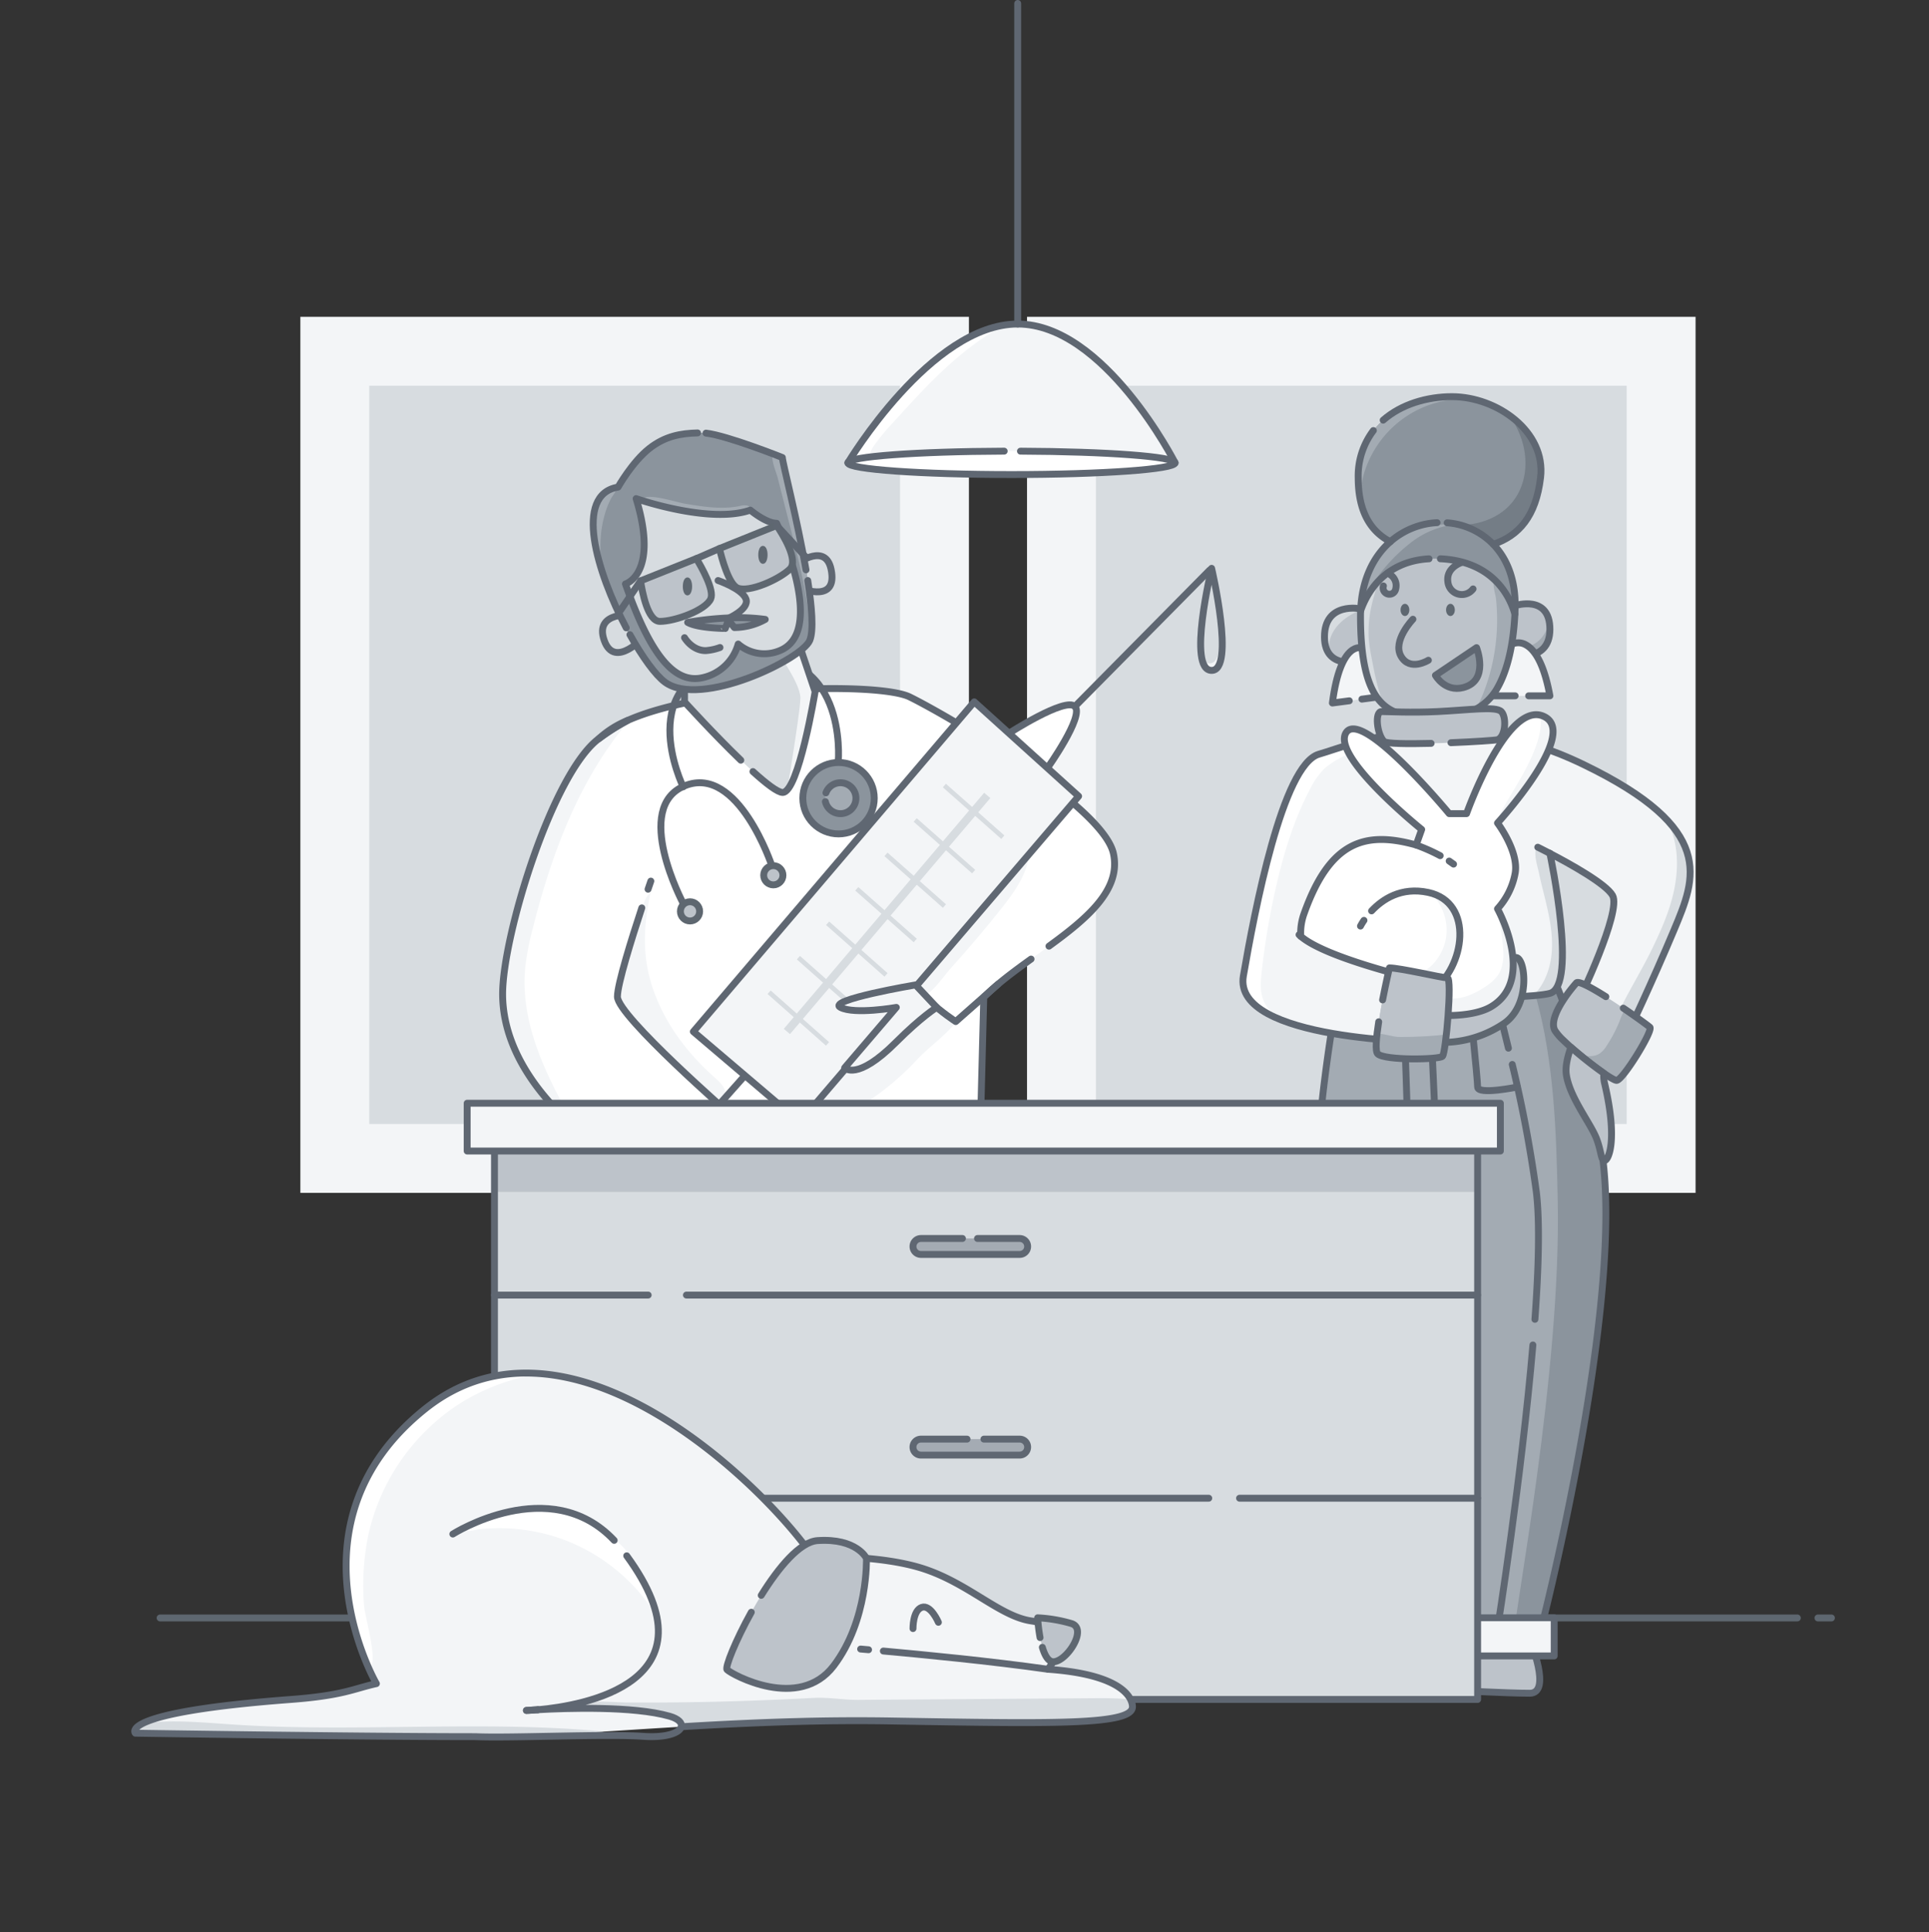<svg xmlns="http://www.w3.org/2000/svg" xmlns:xlink="http://www.w3.org/1999/xlink" width="560" height="561" viewBox="0 0 560 561">
  <rect x="0" y="0" width="560" height="561" fill="#333333" stroke="none"/>
  <defs>
    <clipPath id="clip-path">
      <path id="Path_15965" data-name="Path 15965" d="M-1002.809,273.691c11.075-8.063,21.046-16.406,18.7-26.94-3.12-13.95-48.9-40.42-59.15-45.42-8.89-4.35-59.02-3.31-81.92,6.85a62.741,62.741,0,0,0-8.33,5.29c-13.42,10.05-27.91,57.08-27.91,74.12,0,9.85,4.09,21.31,15.24,33.16l.01.01a46.332,46.332,0,0,0,8.5,12.12v25.68h114.11l1.82-70.02c3.746-3.822,8.671-7.463,13.727-11.1Z" fill="none"/>
    </clipPath>
    <clipPath id="clip-path-2">
      <path id="Path_15981" data-name="Path 15981" d="M-1061.188,133.373s24.107-40.3,49.295-40.3,45.7,40.3,45.7,40.3Z" fill="none"/>
    </clipPath>
    <clipPath id="clip-path-3">
      <path id="Path_15988" data-name="Path 15988" d="M-912.317,175.749s-10.513-2.184-10.513,8.148,11.428,6.861,11.428,6.861" fill="none"/>
    </clipPath>
    <clipPath id="clip-path-4">
      <path id="Path_15991" data-name="Path 15991" d="M-867.474,174.817s10.084-3.34,10.084,6.888-11.743,7.5-11.743,7.5" fill="none"/>
    </clipPath>
    <clipPath id="clip-path-5">
      <path id="Path_16002" data-name="Path 16002" d="M-859.487,469.984s23.91-93.488,17.131-136.822A216.837,216.837,0,0,0-854.8,286.7q-.707-1.777-1.4-3.408l-61.986.114s-9.667,47.833-6.627,79.783,14.766,106.794,14.766,106.794Z" fill="none"/>
    </clipPath>
    <clipPath id="clip-path-6">
      <path id="Path_16013" data-name="Path 16013" d="M-860.106,137.7c-1.359,11.24-6.239,16.77-13.729,19.33,4.059,4.22,6.64,10.56,6.329,18.99-.02.43-.03.85-.05,1.27-1.44-5.07-6.25-15.3-21.629-16.06-15.871-.78-21.451,10.16-23.16,15.14.339-9.17,3.779-15.86,8.63-20.1-5.47-2.86-9.331-8.4-9.331-18.57,0-16.31,14.121-23.53,27.23-23.53S-858.486,124.326-860.106,137.7Z" fill="none"/>
    </clipPath>
    <clipPath id="clip-path-7">
      <path id="Path_16017" data-name="Path 16017" d="M-867.552,177.281c-.55,10.82-2.79,17.68-5.42,22.03a15.663,15.663,0,0,1-13.32,7.44c-12.86.08-26.08,4.25-26.08-28.9,0-.5.01-1,.03-1.49,1.71-4.98,7.29-15.92,23.16-15.14C-873.8,161.981-868.992,172.211-867.552,177.281Z" fill="none"/>
    </clipPath>
    <clipPath id="clip-path-8">
      <path id="Path_16029" data-name="Path 16029" d="M-821.322,268.921c-6.29,15.02-13.6,30.45-13.6,30.45l-14.21-9.54s12.58-26.19,9.94-30.86c-1.92-3.4-12.56-9.28-18.2-12.21.16.74,8.11,38.42,0,40.63-3.88,1.06-18.28,1.43-32.35,1.53.17,4.99.23,12.68-1.01,12.68-1.83,0-58.87-.41-55.62-19.28s11.36-61.31,21.92-64.36,38.37-15.63,76.94,3.05S-815.032,253.891-821.322,268.921Z" fill="none"/>
    </clipPath>
    <clipPath id="clip-path-9">
      <path id="Path_16039" data-name="Path 16039" d="M-872.6,237.941s6.22,8.21,5.13,14.54a20.908,20.908,0,0,1-5.13,10.36s11.33,20.38-1.75,28.36c-3.25,1.99-8.8,2.83-15.17,2.6-.14-3.38-.4-9.05-.4-9.05s-31.69-6.88-39.79-13.92a16.341,16.341,0,0,1,.99-6.69c7.56-21.2,17.9-23.88,32.5-19.82l1.61-4.51s-26.63-21.44-21.88-28.21,29.86,23.61,29.86,23.61h5.04s11.73-33.04,22.39-28.25S-872.6,237.941-872.6,237.941Z" fill="none"/>
    </clipPath>
    <clipPath id="clip-path-10">
      <path id="Path_16048" data-name="Path 16048" d="M-903.977,280s-5.376,22.977-3.405,24.948,17.829,1.7,18.815.716,2.85-22.757,1.425-22.757S-900.931,280-903.977,280Z" fill="none"/>
    </clipPath>
    <clipPath id="clip-path-11">
      <path id="Path_16051" data-name="Path 16051" d="M-838.032,312.651c-.48,0-1.88-.81-3.7-2.07-.51-.36-1.05-.75-1.62-1.16-2.53-1.85-5.5-4.23-7.94-6.38-.81-.72-1.56-1.42-2.22-2.06a14.792,14.792,0,0,1-2.44-2.84c-2.3-4.34,6.27-13.8,6.27-13.8.9-.9,7.86,3.44,13.6,7.34,3.1,2.11,5.84,4.08,7.07,5.03a8.3,8.3,0,0,1,.65.53C-827.372,298.231-836.242,312.651-838.032,312.651Z" fill="none"/>
    </clipPath>
    <clipPath id="clip-path-12">
      <path id="Path_16068" data-name="Path 16068" d="M-1077.695,498.832c-35.258,1.007-65.393,4.349-91.631,4.349-34.384,0-98.711-1.01-98.711-1.01s-5.612-5.978,45.115-9.79c15.288-1.149,18.21-3.13,24.86-4.6,0,0-27.22-46.69,14.14-79.75s97.68,21.27,112.64,42.94c0,0,19.3-.79,32.3,3.54s21.92,13.72,30.96,15.06,11.34,6.35,9.41,8.27a47.34,47.34,0,0,0-4.46,5.78c22.566,1.583,24.5,8.923,24.5,10.883,0,5.38-23.245,4.909-69.859,4.127q-10.319-.173-20.109,0-2.524.041-5.014.1Z" fill="none"/>
    </clipPath>
    <clipPath id="clip-path-13">
      <path id="Path_16081" data-name="Path 16081" d="M-1088.75,223c3.872,3.513,7.18,6.064,8.623,6.064,4.633,0,9.428-29.255,9.428-29.255l-4.03-11.929-33.883,10.966v3.932s8.5,9.369,16.341,16.921Z" fill="none"/>
    </clipPath>
    <clipPath id="clip-path-14">
      <path id="Path_16089" data-name="Path 16089" d="M-1080.207,131.832c0,2.147,12.231,47.566,7.651,54.176-2.715,3.918-31.979,17.767-41.758,11.013s-32.437-53.5-13.6-56.6c0,0,4.137-7.33,9.064-11.21,5.045-3.974,10.112-4.532,15.431-4.532S-1080.207,131.832-1080.207,131.832Z" fill="none"/>
    </clipPath>
  </defs>
  <g id="Group_19358" data-name="Group 19358" transform="translate(1307.334 1)">
    <g id="Group_19324" data-name="Group 19324">
      <rect id="Rectangle_10728" data-name="Rectangle 10728" width="194.084" height="254.338" transform="translate(-1220.136 90.976)" fill="#f3f5f7"/>
      <rect id="Rectangle_10729" data-name="Rectangle 10729" width="214.338" height="154.084" transform="translate(-1046.052 110.976) rotate(90)" fill="#d7dce0"/>
    </g>
    <g id="Group_19325" data-name="Group 19325">
      <rect id="Rectangle_10730" data-name="Rectangle 10730" width="194.084" height="254.338" transform="translate(-1009.183 90.976)" fill="#f3f5f7"/>
      <rect id="Rectangle_10731" data-name="Rectangle 10731" width="214.338" height="154.083" transform="translate(-835.1 110.976) rotate(90)" fill="#d7dce0"/>
    </g>
    <path id="Path_15960" data-name="Path 15960" d="M-1002.809,273.691c11.075-8.063,21.046-16.406,18.7-26.94-3.12-13.95-48.9-40.42-59.15-45.42-8.89-4.35-59.02-3.31-81.92,6.85a62.741,62.741,0,0,0-8.33,5.29c-13.42,10.05-27.91,57.08-27.91,74.12,0,9.85,4.09,21.31,15.24,33.16l.01.01a46.332,46.332,0,0,0,8.5,12.12v25.68h114.11l1.82-70.02c3.746-3.822,8.671-7.463,13.727-11.1Z" fill="#fff"/>
    <g id="Group_19327" data-name="Group 19327">
      <g id="Group_19326" data-name="Group 19326" clip-path="url(#clip-path)">
        <path id="Path_15961" data-name="Path 15961" d="M-1138.271,329.7l-.359-.622c-8.772-15.154-17.845-31.592-16.236-49.027a75.512,75.512,0,0,1,2.2-11.478c5.684-22.531,14.1-45.051,29.65-62.318-6.578-.265-14.838,1.445-19.469,6.309-4.881,5.126-9.3,11.2-13.54,16.883-8.818,11.814-16.474,24.683-20.917,38.812-1.714,5.452-2.949,11.168-2.42,16.858,0,6.549,4.174,15.069,8.275,20.024,4.9,5.919,8.7,12.383,12.7,19.047,2.825,4.7,5.757,9.527,10.139,12.827s10.623,4.749,15.415,2.08Z" fill="#f3f5f7"/>
        <path id="Path_15962" data-name="Path 15962" d="M-1125.546,278.525c-1.2,3.839-2.417,7.96-1.267,11.816.933,3.13,3.289,5.6,5.567,7.94l19.5,20.041a4.27,4.27,0,0,0,2.173,1.454c1.846.315,3.232-2.01,2.795-3.83s-1.962-3.139-3.362-4.382c-7.863-6.982-14.326-15.727-17.7-25.687-3.155-9.33-2.679-18.163-.643-27.6-2.149,1.206-2.809,6.669-3.552,9.037Z" fill="#f3f5f7"/>
        <path id="Path_15963" data-name="Path 15963" d="M-1067.337,308.78a11.678,11.678,0,0,1,3.879-3.593c1.606-.8,3.455-.921,5.173-1.439,3.925-1.184,6.784-4.279,9.548-7.135a44.037,44.037,0,0,1,4.578-4.294c1.436-1.113,5.334-3.044,7.139-2.456,1.117.364,2.516,2.163,3.463,2.909a37.593,37.593,0,0,0,3.659,2.585.354.354,0,0,1,.155.146c.047.113-.035.235-.112.33-3.382,4.153-7.807,7.1-11.489,11.038A79.861,79.861,0,0,1-1066.83,325.1c-3.988,1.794-8.079.857-7.217-4.214C-1073.365,316.876-1069.748,311.948-1067.337,308.78Z" fill="#f3f5f7"/>
        <path id="Path_15964" data-name="Path 15964" d="M-1016.255,262.275c4.44-5.634,8.911-12.283,7.464-19.17-3.055.268-5.444,2.513-7.508,4.655-9.329,9.684-17.816,20.057-26.146,30.509-2.3,2.888-7.733,9-1.358,10.824,5.317,1.523,9.631-5.844,12.466-8.974Q-1023.479,271.443-1016.255,262.275Z" fill="#f3f5f7"/>
      </g>
    </g>
    <path id="Path_15966" data-name="Path 15966" d="M-1008.015,277.439c-5.056,3.639-9.981,7.28-13.727,11.1l-1.82,70.02h-114.11v-25.68a46.332,46.332,0,0,1-8.5-12.12l-.01-.01c-11.15-11.85-15.24-23.31-15.24-33.16,0-17.04,14.49-64.07,27.91-74.12a62.741,62.741,0,0,1,8.33-5.29c22.9-10.16,73.03-11.2,81.92-6.85,10.25,5,56.03,31.47,59.15,45.42,2.349,10.534-7.622,18.877-18.7,26.94" fill="none" stroke="#5f6772" stroke-linecap="round" stroke-linejoin="round" stroke-width="2"/>
    <path id="Path_15967" data-name="Path 15967" d="M-1119.2,257.16c.5-1.48.808-2.361.808-2.361" fill="none" stroke="#5f6772" stroke-linecap="round" stroke-linejoin="round" stroke-width="2"/>
    <path id="Path_15968" data-name="Path 15968" d="M-1146.172,320.761c8.12,8.64,19.99,17.49,36.77,26.07l14.64-23.82s-33.33-29.06-33.33-34.66c0-3.681,4.205-17.064,7.077-25.775" fill="none" stroke="#5f6772" stroke-linecap="round" stroke-linejoin="round" stroke-width="2"/>
    <path id="Path_15969" data-name="Path 15969" d="M-1125.182,208.181a62.741,62.741,0,0,0-8.33,5.29A27.731,27.731,0,0,1-1125.182,208.181Z" fill="#fff" stroke="#5f6772" stroke-linecap="round" stroke-linejoin="round" stroke-width="2"/>
    <path id="Path_15970" data-name="Path 15970" d="M-1127.492,340.281a38.378,38.378,0,0,1-10.18-7.4" fill="none" stroke="#5f6772" stroke-linecap="round" stroke-linejoin="round" stroke-width="2"/>
    <line id="Line_2125" data-name="Line 2125" x1="11.652" y2="13.109" transform="translate(-1098.974 307.021)" fill="none" stroke="#5f6772" stroke-linecap="round" stroke-linejoin="round" stroke-width="2"/>
    <g id="Group_19328" data-name="Group 19328">
      <line id="Line_2126" data-name="Line 2126" x2="3.92" transform="translate(-779.578 468.724)" fill="none" stroke="#5e6770" stroke-linecap="round" stroke-linejoin="round" stroke-width="2"/>
      <line id="Line_2127" data-name="Line 2127" x2="193.02" transform="translate(-978.573 468.724)" fill="none" stroke="#5e6770" stroke-linecap="round" stroke-linejoin="round" stroke-width="2"/>
      <path id="Path_15971" data-name="Path 15971" d="M-1096.88,468.724h118.306" fill="none" stroke="#5e6770" stroke-linecap="round" stroke-linejoin="round" stroke-width="2"/>
      <line id="Line_2128" data-name="Line 2128" x2="76.846" transform="translate(-1260.86 468.724)" fill="none" stroke="#5e6770" stroke-linecap="round" stroke-linejoin="round" stroke-width="2"/>
    </g>
    <path id="Path_15972" data-name="Path 15972" d="M-1049.872,243.751s15.17,19.04,15.17,22.49c0,10.76-6.933,13.79-6.933,13.79-4.77,4.77,11.756,15.547,11.756,15.547l12.261-10.824" fill="none" stroke="#5f6772" stroke-linecap="round" stroke-linejoin="round" stroke-width="2"/>
    <path id="Path_15973" data-name="Path 15973" d="M-1109,227.427s-15.69-31.836,16.149-36.885,28.882,29.4,28.882,29.4" fill="none" stroke="#5f6772" stroke-linecap="round" stroke-linejoin="round" stroke-width="2"/>
    <path id="Path_15974" data-name="Path 15974" d="M-1014.421,211.881s16.357-10.561,19.136-7.782-7.977,17.871-7.977,17.871" fill="#fff" stroke="#5f6772" stroke-linecap="round" stroke-linejoin="round" stroke-width="2"/>
    <path id="Path_15975" data-name="Path 15975" d="M-1106.048,298.5l81.539-95.738,30.3,27.394-80.936,94.633Z" fill="#f3f5f7" stroke="#5f6772" stroke-linecap="round" stroke-linejoin="round" stroke-width="2"/>
    <line id="Line_2129" data-name="Line 2129" y1="39.594" x2="39.131" transform="translate(-995.285 164.505)" fill="#fff" stroke="#5f6772" stroke-linecap="round" stroke-linejoin="round" stroke-width="2"/>
    <path id="Path_15976" data-name="Path 15976" d="M-955.593,193.633c-7.177,0,0-29.638,0-29.638S-948.646,193.633-955.593,193.633Z" fill="#d7dce0"/>
    <path id="Path_15977" data-name="Path 15977" d="M-955.706,193.634c-1.69,0-2.58-1.64-2.96-4.16.5,1.33,1.29,2.12,2.46,2.12,5.8,0,1.91-20.67.47-27.49.02-.07.03-.11.03-.11S-948.766,193.634-955.706,193.634Z" fill="#f3f5f7"/>
    <path id="Path_15978" data-name="Path 15978" d="M-955.593,193.633c-7.177,0,0-29.638,0-29.638S-948.646,193.633-955.593,193.633Z" fill="none" stroke="#5f6772" stroke-linecap="round" stroke-linejoin="round" stroke-width="2"/>
    <path id="Path_15979" data-name="Path 15979" d="M-1061.188,133.373s24.107-40.3,49.295-40.3,45.7,40.3,45.7,40.3Z" fill="#f3f5f7"/>
    <g id="Group_19330" data-name="Group 19330">
      <g id="Group_19329" data-name="Group 19329" clip-path="url(#clip-path-2)">
        <path id="Path_15980" data-name="Path 15980" d="M-1053.7,128.536a59.061,59.061,0,0,1,5.625-6.853c6.688-7.366,13.416-14.767,21.211-20.949s16.78-11.144,26.566-12.939c-3.419-1.349-7.274-.872-10.855-.041-11.726,2.721-22.465,9.015-31.289,17.2s-15.8,18.222-21.344,28.907a9.8,9.8,0,0,0-1.45,4.566c.016.911,7.013-.623,7.8-1.778C-1055.848,134.329-1055.345,131.008-1053.7,128.536Z" fill="#fff"/>
      </g>
    </g>
    <path id="Path_15982" data-name="Path 15982" d="M-1081.872,150.911c-.55.24-1.55.65-2.89,1.19" fill="none" stroke="#5f6772" stroke-linecap="round" stroke-linejoin="round" stroke-width="2"/>
    <path id="Path_15983" data-name="Path 15983" d="M-1122.162,167.091l-3.6,1.43" fill="none" stroke="#5f6772" stroke-linecap="round" stroke-linejoin="round" stroke-width="2"/>
    <circle id="Ellipse_5154" data-name="Ellipse 5154" cx="10.367" cy="10.367" r="10.367" transform="translate(-1074.265 220.366)" fill="#8b949d"/>
    <circle id="Ellipse_5155" data-name="Ellipse 5155" cx="4.487" cy="4.487" r="4.487" transform="translate(-1067.83 226.245)" fill="#a3abb3"/>
    <path id="Path_15984" data-name="Path 15984" d="M-1109.005,261.254s-14.916-27.946.528-34.15,25.212,23.232,25.212,23.232" fill="none" stroke="#5f6772" stroke-linecap="round" stroke-linejoin="round" stroke-width="2"/>
    <circle id="Ellipse_5156" data-name="Ellipse 5156" cx="2.792" cy="2.792" r="2.792" transform="translate(-1109.809 260.796)" fill="#bdc3ca" stroke="#5e6770" stroke-linecap="round" stroke-linejoin="round" stroke-width="2"/>
    <circle id="Ellipse_5157" data-name="Ellipse 5157" cx="2.792" cy="2.792" r="2.792" transform="translate(-1085.627 250.316)" fill="#bdc3ca" stroke="#5e6770" stroke-linecap="round" stroke-linejoin="round" stroke-width="2"/>
    <path id="Path_15985" data-name="Path 15985" d="M-1109.382,323.011s1.71,3.06,7.86,4.92" fill="none" stroke="#5f6772" stroke-linecap="round" stroke-linejoin="round" stroke-width="2"/>
    <g id="Group_19349" data-name="Group 19349">
      <path id="Path_15986" data-name="Path 15986" d="M-912.317,175.749s-10.513-2.184-10.513,8.148,11.428,6.861,11.428,6.861" fill="#bdc3ca"/>
      <g id="Group_19332" data-name="Group 19332">
        <g id="Group_19331" data-name="Group 19331" clip-path="url(#clip-path-3)">
          <path id="Path_15987" data-name="Path 15987" d="M-920.531,182.858c1.679-3.267,4.939-5.473,8.371-6.781a5.989,5.989,0,0,0-6.049-3.4,8.508,8.508,0,0,0-6.055,3.876,10.893,10.893,0,0,0-1.445,8.808c.252.926,2.793,6.713,4.48,5.341.5-.4-.336-2.774-.337-3.513A9.519,9.519,0,0,1-920.531,182.858Z" fill="#d7dce0"/>
        </g>
      </g>
      <path id="Path_15989" data-name="Path 15989" d="M-867.474,174.817s10.084-3.34,10.084,6.888-11.743,7.5-11.743,7.5" fill="#bdc3ca"/>
      <g id="Group_19334" data-name="Group 19334">
        <g id="Group_19333" data-name="Group 19333" clip-path="url(#clip-path-4)">
          <path id="Path_15990" data-name="Path 15990" d="M-861.221,185.484a8.477,8.477,0,0,0,3.331-8.076,17.235,17.235,0,0,1-.576-2.923c1.754,1.27,3.6,2.654,4.37,4.678a9.369,9.369,0,0,1,.4,4.007c-.185,2.59-.817,5.3-2.642,7.15a10.2,10.2,0,0,1-3.767,2.251,14.639,14.639,0,0,1-5.376.99A5.983,5.983,0,0,1-870,191.785c-1.371-1.626-.978-4.5,1.394-4.361A10.938,10.938,0,0,0-861.221,185.484Z" fill="#a3abb3"/>
        </g>
      </g>
      <path id="Path_15992" data-name="Path 15992" d="M-912.317,175.749s-10.513-2.184-10.513,8.148,11.428,6.861,11.428,6.861" fill="none" stroke="#5f6772" stroke-linecap="round" stroke-linejoin="round" stroke-width="2"/>
      <path id="Path_15993" data-name="Path 15993" d="M-867.474,174.817s10.084-3.34,10.084,6.888-11.743,7.5-11.743,7.5" fill="none" stroke="#5f6772" stroke-linecap="round" stroke-linejoin="round" stroke-width="2"/>
      <path id="Path_15994" data-name="Path 15994" d="M-911.915,187.138s-6.218-2.51-8.619,15.963l13.059-1.72" fill="#f3f5f7"/>
      <path id="Path_15995" data-name="Path 15995" d="M-868.5,186.063s7.561-4.462,11.109,14.951h-16.961" fill="#f3f5f7"/>
      <line id="Line_2130" data-name="Line 2130" y1="0.592" x2="4.491" transform="translate(-911.967 201.381)" fill="none" stroke="#5f6772" stroke-linecap="round" stroke-linejoin="round" stroke-width="2"/>
      <path id="Path_15996" data-name="Path 15996" d="M-911.915,187.138s-6.218-2.51-8.619,15.963l4.908-.646" fill="none" stroke="#5f6772" stroke-linecap="round" stroke-linejoin="round" stroke-width="2"/>
      <line id="Line_2131" data-name="Line 2131" x1="6.874" transform="translate(-874.351 201.014)" fill="none" stroke="#5f6772" stroke-linecap="round" stroke-linejoin="round" stroke-width="2"/>
      <path id="Path_15997" data-name="Path 15997" d="M-868.5,186.063a4.36,4.36,0,0,1,4.072.113,6.057,6.057,0,0,1,.734.456,7.39,7.39,0,0,1,.836.709c1.969,1.93,4.042,5.876,5.467,13.673h-6.166" fill="none" stroke="#5f6772" stroke-linecap="round" stroke-linejoin="round" stroke-width="2"/>
      <path id="Path_15998" data-name="Path 15998" d="M-863.263,474.984s6.588,15.6,0,15.6-22.365-.866-22.365-.866l-.867-14.737Z" fill="#bdc3ca"/>
      <path id="Path_15999" data-name="Path 15999" d="M-863.263,474.984s6.588,15.6,0,15.6-22.365-.866-22.365-.866l-.867-14.737Z" fill="none" stroke="#5f6772" stroke-linecap="round" stroke-linejoin="round" stroke-width="2"/>
      <path id="Path_16000" data-name="Path 16000" d="M-859.487,469.984s23.91-93.488,17.131-136.822A216.837,216.837,0,0,0-854.8,286.7q-.707-1.777-1.4-3.408l-61.986.114s-9.667,47.833-6.627,79.783,14.766,106.794,14.766,106.794Z" fill="#a3abb3"/>
      <g id="Group_19336" data-name="Group 19336">
        <g id="Group_19335" data-name="Group 19335" clip-path="url(#clip-path-5)">
          <path id="Path_16001" data-name="Path 16001" d="M-868.388,477.484c9.97-1.771,20.231-5.742,26.067-14.017,3.293-4.669,4.886-10.3,6.331-15.824,9.439-36.1,15-73.949,8.866-110.758-2.528-15.157-7-29.92-11.892-44.488-2.321-6.916-6.068-18.258-14.606-19.546-10.007-1.51-9.651,8.891-7.891,15.225,5.39,19.4,6,39.7,6.4,59.733C-854.146,397.624-867.6,466.139-868.388,477.484Z" fill="#8b949d"/>
        </g>
      </g>
      <path id="Path_16003" data-name="Path 16003" d="M-859.487,469.984s23.91-93.488,17.131-136.822A216.837,216.837,0,0,0-854.8,286.7q-.707-1.777-1.4-3.408l-61.986.114s-9.667,47.833-6.627,79.783,14.766,106.794,14.766,106.794Z" fill="none" stroke="#5f6772" stroke-linecap="round" stroke-linejoin="round" stroke-width="2"/>
      <path id="Path_16004" data-name="Path 16004" d="M-869.43,303.308c-5.509-22.953-11.533-43.165-11.533-43.165" fill="none" stroke="#5f6772" stroke-linecap="round" stroke-linejoin="round" stroke-width="2"/>
      <path id="Path_16005" data-name="Path 16005" d="M-861.738,382.026c1.085-14.863,1.454-28.238.418-36.916a365.882,365.882,0,0,0-6.993-37.08" fill="none" stroke="#5f6772" stroke-linecap="round" stroke-linejoin="round" stroke-width="2"/>
      <path id="Path_16006" data-name="Path 16006" d="M-872.6,471.808s7.017-44.166,10.272-82.334" fill="none" stroke="#5f6772" stroke-linecap="round" stroke-linejoin="round" stroke-width="2"/>
      <path id="Path_16007" data-name="Path 16007" d="M-866.829,314.572s-11.544,2.4-11.544,0-2.59-26.837-2.59-26.837" fill="none" stroke="#5f6772" stroke-linecap="round" stroke-linejoin="round" stroke-width="2"/>
      <path id="Path_16008" data-name="Path 16008" d="M-891.632,303.308l.866,18.9s-8.081,1.48-8.081-.722-.577-18.181-.577-18.181" fill="none" stroke="#5f6772" stroke-linecap="round" stroke-linejoin="round" stroke-width="2"/>
      <path id="Path_16009" data-name="Path 16009" d="M-860.106,137.7c-1.359,11.24-6.239,16.77-13.729,19.33,4.059,4.22,6.64,10.56,6.329,18.99-.02.43-.03.85-.05,1.27-1.44-5.07-6.25-15.3-21.629-16.06-15.871-.78-21.451,10.16-23.16,15.14.339-9.17,3.779-15.86,8.63-20.1-5.47-2.86-9.331-8.4-9.331-18.57,0-16.31,14.121-23.53,27.23-23.53S-858.486,124.326-860.106,137.7Z" fill="#8b949d"/>
      <g id="Group_19338" data-name="Group 19338">
        <g id="Group_19337" data-name="Group 19337" clip-path="url(#clip-path-6)">
          <path id="Path_16010" data-name="Path 16010" d="M-911.044,135.516a30.412,30.412,0,0,1,17.8-18.647c7.611-2.9,16.061-2.579,24.124-1.431a57.071,57.071,0,0,0-16.853-5.534,27.082,27.082,0,0,0-9.359-.163c-5.017.952-9.389,4.026-13.076,7.558a29.639,29.639,0,0,0-6.159,7.9,31.281,31.281,0,0,0-2.649,8.759,26.525,26.525,0,0,0-.329,8.854c.765,4.608,4.49,11.126,9.382,12.252-.205-1.4-1.439-2.526-2.115-3.744a15.871,15.871,0,0,1-1.7-4.911A22.51,22.51,0,0,1-911.044,135.516Z" fill="#a3abb3"/>
          <path id="Path_16011" data-name="Path 16011" d="M-907.78,166.956a51.059,51.059,0,0,1,10.157-10.53,25.574,25.574,0,0,1,13.495-5.242c-6.615-.126-13.409.773-19.235,3.907a22.993,22.993,0,0,0-9.362,9.141c-.865,1.6-4.339,10.491.338,8.528C-910.171,171.83-909.147,168.764-907.78,166.956Z" fill="#a3abb3"/>
          <path id="Path_16012" data-name="Path 16012" d="M-865.254,138.917c2.27-7.728-.694-16.4-6.316-22.168,6.01.377,11.361,4.558,14.208,9.864s3.457,11.574,2.887,17.569a25.854,25.854,0,0,1-3.089,10.756,13.486,13.486,0,0,1-8.726,6.608,4.346,4.346,0,0,1-2.194-.036,5.913,5.913,0,0,1-2.246-1.759c-3.53-3.735-7.663-5.866-12.032-8.32C-874.8,151.026-867.646,147.058-865.254,138.917Z" fill="#747d86"/>
        </g>
      </g>
      <path id="Path_16014" data-name="Path 16014" d="M-867.552,177.281c-.55,10.82-2.79,17.68-5.42,22.03a15.663,15.663,0,0,1-13.32,7.44c-12.86.08-26.08,4.25-26.08-28.9,0-.5.01-1,.03-1.49,1.71-4.98,7.29-15.92,23.16-15.14C-873.8,161.981-868.992,172.211-867.552,177.281Z" fill="#bdc3ca"/>
      <g id="Group_19340" data-name="Group 19340">
        <g id="Group_19339" data-name="Group 19339" clip-path="url(#clip-path-7)">
          <path id="Path_16015" data-name="Path 16015" d="M-876.662,200.091c-1.2,3.072-2.771,6.178-5.481,8.056l5.853-2.046a19.784,19.784,0,0,0,4.774-2.16,14.116,14.116,0,0,0,3.366-3.464c4.613-6.416,5.88-14.67,5.805-22.572a10.094,10.094,0,0,0-1-5.08,10.73,10.73,0,0,0-2.2-2.421c-1.566-1.406-4.492-4.433-6.863-3.975-2.492.482-.8,4.734-.623,6.453a58.752,58.752,0,0,1-.856,17.755A57.488,57.488,0,0,1-876.662,200.091Z" fill="#a3abb3"/>
          <path id="Path_16016" data-name="Path 16016" d="M-909.992,184.281a49.961,49.961,0,0,0,.844,5.7c1.135,6.042,2.327,12.235,5.525,17.486-4.362-3.309-6.756-8.572-8.487-13.765-2.606-7.82-4.085-16.415-1.548-24.258.639-1.974,1.936-4.693,4.156-5.279,2.023-.533,2.28,1.15,2.159,2.8-.191,2.59-1.22,5.118-1.769,7.643A34.308,34.308,0,0,0-909.992,184.281Z" fill="#d7dce0"/>
        </g>
      </g>
      <path id="Path_16018" data-name="Path 16018" d="M-889.182,161.221c15.38.76,20.19,10.99,21.63,16.06-.55,10.82-2.79,17.68-5.42,22.03a15.663,15.663,0,0,1-13.32,7.44c-12.86.08-26.08,4.25-26.08-28.9,0-.5.01-1,.03-1.49,1.586-4.618,6.5-14.363,19.864-15.131" fill="none" stroke="#5f6772" stroke-linecap="round" stroke-linejoin="round" stroke-width="2"/>
      <path id="Path_16019" data-name="Path 16019" d="M-904.539,165.425a3.8,3.8,0,0,1,2.384,4.551,1.839,1.839,0,1,1-3.563-.867" fill="none" stroke="#5f6772" stroke-linecap="round" stroke-linejoin="round" stroke-width="2"/>
      <path id="Path_16020" data-name="Path 16020" d="M-883.084,162.323c-1.175.44-4.431,2-3.92,5.622a4.071,4.071,0,0,0,7.31,2.031" fill="none" stroke="#5f6772" stroke-linecap="round" stroke-linejoin="round" stroke-width="2"/>
      <path id="Path_16021" data-name="Path 16021" d="M-897.155,178.772s-6.053,6.281-3.444,10.765,7.932,1.144,7.932,1.144" fill="none" stroke="#5f6772" stroke-linecap="round" stroke-linejoin="round" stroke-width="2"/>
      <path id="Path_16022" data-name="Path 16022" d="M-878.688,187.023l-11.932,8.039s2.719,4.917,8.044,3.561C-874.854,196.657-878.688,187.023-878.688,187.023Z" fill="#8b949d"/>
      <ellipse id="Ellipse_5158" data-name="Ellipse 5158" cx="1.274" cy="1.774" rx="1.274" ry="1.774" transform="translate(-887.536 174.296)" fill="#5e6770"/>
      <ellipse id="Ellipse_5159" data-name="Ellipse 5159" cx="1.274" cy="1.774" rx="1.274" ry="1.774" transform="translate(-900.743 174.296)" fill="#5e6770"/>
      <path id="Path_16023" data-name="Path 16023" d="M-886.633,285.727a50.12,50.12,0,0,0,11.56-2.278s3.009-.548,2.387,2.324" fill="none" stroke="#5f6772" stroke-linecap="round" stroke-linejoin="round" stroke-width="2"/>
      <path id="Path_16024" data-name="Path 16024" d="M-878.373,479.756h22.227v-11.08h-24.817v11.08Z" fill="#f3f5f7"/>
      <path id="Path_16025" data-name="Path 16025" d="M-821.322,268.921c-6.29,15.02-13.6,30.45-13.6,30.45l-14.21-9.54s12.58-26.19,9.94-30.86c-1.92-3.4-12.56-9.28-18.2-12.21.16.74,8.11,38.42,0,40.63-3.88,1.06-18.28,1.43-32.35,1.53.17,4.99.23,12.68-1.01,12.68-1.83,0-58.87-.41-55.62-19.28s11.36-61.31,21.92-64.36,38.37-15.63,76.94,3.05S-815.032,253.891-821.322,268.921Z" fill="#f3f5f7"/>
      <g id="Group_19342" data-name="Group 19342">
        <g id="Group_19341" data-name="Group 19341" clip-path="url(#clip-path-8)">
          <path id="Path_16026" data-name="Path 16026" d="M-915.648,217.874a25.562,25.562,0,0,0-7.16,4.224A21.961,21.961,0,0,0-926.969,228c-4.715,8.891-7.661,18.617-9.905,28.428a220.058,220.058,0,0,0-4.185,24.712c-.309,2.777-.547,5.691.52,8.274,1.144,2.768,3.6,4.729,5.936,6.61.8.644,1.675,1.664,1.175,2.559a2.042,2.042,0,0,1-1.048.78,12.118,12.118,0,0,1-15.151-5.838,22.4,22.4,0,0,1-1.585-7.78c-.987-12.818-.984-25.959,2.881-38.22a87.625,87.625,0,0,1,7.819-17.163c3.631-6.325,7.911-12.549,14.044-16.494a27.228,27.228,0,0,1,9.635-3.842c2.279-.432,9.252-1.107,9.727,2.42C-906.728,215.264-913.63,216.963-915.648,217.874Z" fill="#fff"/>
          <path id="Path_16027" data-name="Path 16027" d="M-858.658,260.473c1.22,5.053,2.249,10.246,1.758,15.421s-2.7,10.395-6.876,13.487c4.5-.232,9.391-1.944,11.442-5.956a16.294,16.294,0,0,0,1.363-5.862c.756-7.566,1.1-15.4-1.419-22.579-1.355-3.865-4.459-9.148-8.97-9.753-.777,1.87.4,5.347.816,7.334C-859.987,255.218-859.294,257.839-858.658,260.473Z" fill="#d7dce0"/>
          <path id="Path_16028" data-name="Path 16028" d="M-827.595,274.222c2.666-5.513,5.131-11.188,6.338-17.192s1.091-12.411-1.286-18.056c-1.142-2.711-2.794-5.239-3.435-8.11a14.584,14.584,0,0,1,10.193,3.433,25.75,25.75,0,0,1,6.609,8.715,24.739,24.739,0,0,1,2.839,9.769c.264,5.718-2.269,11.163-4.937,16.227-4.167,7.91-8.815,15.573-12.591,23.677-1.009,2.166-2.188,4.583-4.451,5.353-2.495.848-5.624-.634-7.453-2.318-1.852-1.707-1.593-3.094-.519-5.2C-833.487,285.037-830.282,279.779-827.595,274.222Z" fill="#d7dce0"/>
        </g>
      </g>
      <path id="Path_16030" data-name="Path 16030" d="M-821.322,268.921c-6.29,15.02-13.6,30.45-13.6,30.45l-14.21-9.54s12.58-26.19,9.94-30.86c-1.92-3.4-12.56-9.28-18.2-12.21.16.74,8.11,38.42,0,40.63-3.88,1.06-18.28,1.43-32.35,1.53.17,4.99.23,12.68-1.01,12.68-1.83,0-58.87-.41-55.62-19.28s11.36-61.31,21.92-64.36,38.37-15.63,76.94,3.05S-815.032,253.891-821.322,268.921Z" fill="none" stroke="#5f6772" stroke-linecap="round" stroke-linejoin="round" stroke-width="2"/>
      <path id="Path_16031" data-name="Path 16031" d="M-860.912,244.961s1.41.69,3.52,1.79v.01" fill="none" stroke="#5f6772" stroke-linecap="round" stroke-linejoin="round" stroke-width="2"/>
      <path id="Path_16032" data-name="Path 16032" d="M-857.392,246.761v-.01" fill="none" stroke="#5f6772" stroke-linecap="round" stroke-linejoin="round" stroke-width="2"/>
      <path id="Path_16033" data-name="Path 16033" d="M-905.533,214.269c-2.108-2.108-2.762-8.688-.718-8.688s8.469.375,16.24,0c9.2-.445,16.916-1.6,18.513,0s1.278,7.411-1.15,8.177C-873.925,214.162-904.03,215.772-905.533,214.269Z" fill="#bdc3ca"/>
      <path id="Path_16034" data-name="Path 16034" d="M-879.24,290.1c8.461-1.227,9.309-13.109,12-13.109s4.435,13.439-3.27,18.994a31.877,31.877,0,0,1-16.629,5.614h-3.611l1.9-12.3Z" fill="#bdc3ca" stroke="#5e6770" stroke-linecap="round" stroke-linejoin="round" stroke-width="2"/>
      <path id="Path_16035" data-name="Path 16035" d="M-872.6,237.941s6.22,8.21,5.13,14.54a20.908,20.908,0,0,1-5.13,10.36s11.33,20.38-1.75,28.36c-3.25,1.99-8.8,2.83-15.17,2.6-.14-3.38-.4-9.05-.4-9.05s-31.69-6.88-39.79-13.92a16.341,16.341,0,0,1,.99-6.69c7.56-21.2,17.9-23.88,32.5-19.82l1.61-4.51s-26.63-21.44-21.88-28.21,29.86,23.61,29.86,23.61h5.04s11.73-33.04,22.39-28.25S-872.6,237.941-872.6,237.941Z" fill="#fff"/>
      <g id="Group_19344" data-name="Group 19344">
        <g id="Group_19343" data-name="Group 19343" clip-path="url(#clip-path-9)">
          <path id="Path_16036" data-name="Path 16036" d="M-862.45,218.185c1.851-4.344,3.383-9.276,1.746-13.705,2.09-1.688,5.433-.96,7.238,1.031s2.329,4.851,2.227,7.537c-.162,4.294-1.708,8.418-3.576,12.289a29.79,29.79,0,0,1-6.6,9.508c-2.306,2.058-13.681,6.526-10.161-.059C-868.578,229.173-864.971,224.1-862.45,218.185Z" fill="#f3f5f7"/>
          <path id="Path_16037" data-name="Path 16037" d="M-877.122,286.079c2.2-1.325,4.359-2.965,5.405-5.308a12.993,12.993,0,0,0,.759-6,47.91,47.91,0,0,0-2.252-12.2c6.509,3.012,10,10.362,10.917,17.474.74,5.719,0,11.971-3.693,16.4-3.229,3.867-8.222,5.785-13.127,6.934-4.084.957-8.966,1.27-11.885-1.742a10.622,10.622,0,0,1-2.519-6.371,9.259,9.259,0,0,1,.6-5.073c1.826-3.71,3.983-1.6,6.842-1.367C-882.933,289.087-879.746,287.663-877.122,286.079Z" fill="#f3f5f7"/>
          <path id="Path_16038" data-name="Path 16038" d="M-887.59,271.56a14.813,14.813,0,0,0-4.468-13.3,13.261,13.261,0,0,1,8.556,9.5c1.509,6.183-3.687,15.121-4.028,15.233-2.77.9-7.673,1.934-10.325.441,1.507-1.728,4.361-2.381,6.1-4.1A14.719,14.719,0,0,0-887.59,271.56Z" fill="#f3f5f7"/>
        </g>
      </g>
      <path id="Path_16040" data-name="Path 16040" d="M-872.6,237.941s6.22,8.21,5.13,14.54a20.908,20.908,0,0,1-5.13,10.36s11.33,20.38-1.75,28.36c-3.25,1.99-8.8,2.83-15.17,2.6-.14-3.38-.4-9.05-.4-9.05s-31.69-6.88-39.79-13.92a16.341,16.341,0,0,1,.99-6.69c7.56-21.2,17.9-23.88,32.5-19.82l1.61-4.51s-26.63-21.44-21.88-28.21,29.86,23.61,29.86,23.61h5.04s11.73-33.04,22.39-28.25S-872.6,237.941-872.6,237.941Z" fill="none" stroke="#5f6772" stroke-linecap="round" stroke-linejoin="round" stroke-width="2"/>
      <path id="Path_16041" data-name="Path 16041" d="M-909.155,263.45c3.133-3.332,8.584-7.065,16.488-5.351,13.353,2.9,10.638,21.723,1.043,28.6" fill="none" stroke="#5f6772" stroke-linecap="round" stroke-linejoin="round" stroke-width="2"/>
      <path id="Path_16042" data-name="Path 16042" d="M-912.373,267.855a16.163,16.163,0,0,1,1.006-1.651" fill="none" stroke="#5f6772" stroke-linecap="round" stroke-linejoin="round" stroke-width="2"/>
      <path id="Path_16043" data-name="Path 16043" d="M-889.452,295.641c-.01-.44-.04-1.08-.07-1.84" fill="none" stroke="#5f6772" stroke-linecap="round" stroke-linejoin="round" stroke-width="2"/>
      <path id="Path_16044" data-name="Path 16044" d="M-929.712,270.831c-.18-.15-.35-.31-.5-.46" fill="none" stroke="#5f6772" stroke-linecap="round" stroke-linejoin="round" stroke-width="2"/>
      <path id="Path_16045" data-name="Path 16045" d="M-903.977,280s-5.376,22.977-3.405,24.948,17.829,1.7,18.815.716,2.85-22.757,1.425-22.757S-900.931,280-903.977,280Z" fill="#bdc3ca"/>
      <path id="Path_16046" data-name="Path 16046" d="M-903.977,280s-5.376,22.977-3.405,24.948,17.829,1.7,18.815.716,2.85-22.757,1.425-22.757S-900.931,280-903.977,280Z" fill="#bdc3ca"/>
      <g id="Group_19346" data-name="Group 19346">
        <g id="Group_19345" data-name="Group 19345" clip-path="url(#clip-path-10)">
          <path id="Path_16047" data-name="Path 16047" d="M-883.4,297.737c1.093,3.543,2.177,7.432.774,10.864-1.767,4.323-6.771,6.258-11.345,7.2a25.2,25.2,0,0,1-7.843.6,11.648,11.648,0,0,1-7.064-3.177,14.655,14.655,0,0,1-3.353-6.8c-.624-2.462-.781-6.225,2.251-7.235,2.24-.746,6.055.63,8.389.839C-900.17,300.156-882.741,299.868-883.4,297.737Z" fill="#a3abb3"/>
        </g>
      </g>
      <path id="Path_16049" data-name="Path 16049" d="M-838.032,312.651c-.48,0-1.88-.81-3.7-2.07-.51-.36-1.05-.75-1.62-1.16-2.53-1.85-5.5-4.23-7.94-6.38-.81-.72-1.56-1.42-2.22-2.06a14.792,14.792,0,0,1-2.44-2.84c-2.3-4.34,6.27-13.8,6.27-13.8.9-.9,7.86,3.44,13.6,7.34,3.1,2.11,5.84,4.08,7.07,5.03a8.3,8.3,0,0,1,.65.53C-827.372,298.231-836.242,312.651-838.032,312.651Z" fill="#bdc3ca"/>
      <g id="Group_19348" data-name="Group 19348">
        <g id="Group_19347" data-name="Group 19347" clip-path="url(#clip-path-11)">
          <path id="Path_16050" data-name="Path 16050" d="M-848.333,305.255c1.8.478,3.845.615,5.4-.407a7.542,7.542,0,0,0,2.021-2.252,40.645,40.645,0,0,0,3.775-7.2,18.68,18.68,0,0,1,1.83-3.869c2.242-3.188,6.9-4.164,10.485-2.642a12.007,12.007,0,0,1,6.724,8.981,18.865,18.865,0,0,1-1.895,11.345,45.384,45.384,0,0,1-6.65,9.578c-2.853,3.352-6.34,6.823-10.739,6.983-3.789.137-7.153-2.241-10.19-4.511-3.847-2.875-7.79-5.855-10.265-9.97a37.161,37.161,0,0,1-2.766-6.205l-1.406-3.753a3.421,3.421,0,0,1-.234-2.653,2.176,2.176,0,0,1,2.175-1.054c2.393.244,3.718,2.983,5.421,4.378A16.838,16.838,0,0,0-848.333,305.255Z" fill="#a3abb3"/>
        </g>
      </g>
      <path id="Path_16052" data-name="Path 16052" d="M-905.791,120.979c5.3-4.646,12.784-6.818,19.969-6.818,13.11,0,27.34,10.17,25.72,23.53-1.37,11.24-6.25,16.77-13.73,19.34" fill="none" stroke="#5f6772" stroke-linecap="round" stroke-linejoin="round" stroke-width="2"/>
      <path id="Path_16053" data-name="Path 16053" d="M-903.722,156.261c-5.47-2.86-9.32-8.4-9.32-18.57A21.842,21.842,0,0,1-908.635,124" fill="none" stroke="#5f6772" stroke-linecap="round" stroke-linejoin="round" stroke-width="2"/>
      <path id="Path_16054" data-name="Path 16054" d="M-887.213,150.777a20.731,20.731,0,0,1,13.381,6.254c4.07,4.22,6.64,10.56,6.33,18.98-.02.43-.03.85-.05,1.27" fill="none" stroke="#5f6772" stroke-linecap="round" stroke-linejoin="round" stroke-width="2"/>
      <path id="Path_16055" data-name="Path 16055" d="M-912.342,176.361c.34-9.16,3.78-15.85,8.62-20.1a22.348,22.348,0,0,1,13.571-5.523" fill="none" stroke="#5f6772" stroke-linecap="round" stroke-linejoin="round" stroke-width="2"/>
      <path id="Path_16056" data-name="Path 16056" d="M-878.688,187.023l-11.932,8.039s2.719,4.917,8.044,3.561C-874.854,196.657-878.688,187.023-878.688,187.023Z" fill="none" stroke="#5f6772" stroke-linecap="round" stroke-linejoin="round" stroke-width="2"/>
      <path id="Path_16057" data-name="Path 16057" d="M-891.874,214.814c-6.826.175-13,.115-13.659-.545-2.108-2.108-2.762-8.688-.718-8.688s8.469.375,16.24,0c9.2-.445,16.916-1.6,18.513,0s1.278,7.411-1.15,8.177c-.56.177-6.663.586-13.466.863" fill="none" stroke="#5f6772" stroke-linecap="round" stroke-linejoin="round" stroke-width="2"/>
      <path id="Path_16058" data-name="Path 16058" d="M-907.087,295.641c-.714,4.56-1.065,8.537-.3,9.307,1.971,1.971,17.829,1.7,18.815.716s2.85-22.757,1.425-22.757S-900.931,280-903.977,280c0,0-1,4.277-1.981,9.3" fill="none" stroke="#5f6772" stroke-linecap="round" stroke-linejoin="round" stroke-width="2"/>
      <path id="Path_16059" data-name="Path 16059" d="M-836.082,291.681c3.1,2.11,5.84,4.08,7.07,5.03a8.3,8.3,0,0,1,.65.53c.99.99-7.88,15.41-9.67,15.41-.48,0-1.88-.81-3.7-2.07-.51-.36-1.05-.75-1.62-1.16-2.53-1.85-5.5-4.23-7.94-6.38-.81-.72-1.56-1.42-2.22-2.06a14.792,14.792,0,0,1-2.44-2.84c-2.3-4.34,6.27-13.8,6.27-13.8.642-.642,4.369,1.383,8.536,4.013" fill="none" stroke="#5f6772" stroke-linecap="round" stroke-linejoin="round" stroke-width="2"/>
      <path id="Path_16060" data-name="Path 16060" d="M-878.373,479.756h22.227v-11.08h-24.817v11.08Z" fill="none" stroke="#5f6772" stroke-linecap="round" stroke-linejoin="round" stroke-width="2"/>
    </g>
    <rect id="Rectangle_10732" data-name="Rectangle 10732" width="285.412" height="161.866" transform="translate(-1163.785 330.519)" fill="#d7dce0"/>
    <rect id="Rectangle_10733" data-name="Rectangle 10733" width="285.412" height="14.509" transform="translate(-1163.785 330.519)" fill="#bdc3ca"/>
    <rect id="Rectangle_10734" data-name="Rectangle 10734" width="285.412" height="161.866" transform="translate(-1163.785 330.519)" fill="none" stroke="#5f6772" stroke-linecap="round" stroke-linejoin="round" stroke-width="2"/>
    <rect id="Rectangle_10735" data-name="Rectangle 10735" width="299.947" height="13.874" transform="translate(-1171.713 319.288)" fill="#f3f5f7" stroke="#5f6772" stroke-linecap="round" stroke-linejoin="round" stroke-width="2"/>
    <path id="Path_16061" data-name="Path 16061" d="M-1023.562,358.556h12.239a2.317,2.317,0,0,1,2.317,2.317h0a2.317,2.317,0,0,1-2.317,2.317h-28.645a2.317,2.317,0,0,1-2.317-2.317h0a2.317,2.317,0,0,1,2.317-2.317h12.036" fill="#a4abb3" stroke="#5f6772" stroke-linecap="round" stroke-linejoin="round" stroke-width="2"/>
    <path id="Path_16062" data-name="Path 16062" d="M-1021.7,416.808h10.376a2.317,2.317,0,0,1,2.317,2.317h0a2.316,2.316,0,0,1-2.317,2.316h-28.645a2.317,2.317,0,0,1-2.317-2.316h0a2.317,2.317,0,0,1,2.317-2.317h13.369" fill="#a4abb3" stroke="#5f6772" stroke-linecap="round" stroke-linejoin="round" stroke-width="2"/>
    <line id="Line_2132" data-name="Line 2132" x2="229.689" transform="translate(-1108.062 374.985)" fill="none" stroke="#5f6772" stroke-linecap="round" stroke-linejoin="round" stroke-width="2"/>
    <line id="Line_2133" data-name="Line 2133" x2="44.621" transform="translate(-1163.785 374.985)" fill="none" stroke="#5f6772" stroke-linecap="round" stroke-linejoin="round" stroke-width="2"/>
    <line id="Line_2134" data-name="Line 2134" x2="69.114" transform="translate(-947.487 433.96)" fill="none" stroke="#5f6772" stroke-linecap="round" stroke-linejoin="round" stroke-width="2"/>
    <line id="Line_2135" data-name="Line 2135" x2="207.36" transform="translate(-1163.785 433.96)" fill="none" stroke="#5f6772" stroke-linecap="round" stroke-linejoin="round" stroke-width="2"/>
    <path id="Path_16063" data-name="Path 16063" d="M-1077.695,498.832c-35.258,1.007-65.393,4.349-91.631,4.349-34.384,0-98.711-1.01-98.711-1.01s-5.612-5.978,45.115-9.79c15.288-1.149,18.21-3.13,24.86-4.6,0,0-27.22-46.69,14.14-79.75s97.68,21.27,112.64,42.94c0,0,19.3-.79,32.3,3.54s21.92,13.72,30.96,15.06,11.34,6.35,9.41,8.27a47.34,47.34,0,0,0-4.46,5.78c22.566,1.583,24.5,8.923,24.5,10.883,0,5.38-23.245,4.909-69.859,4.127q-10.319-.173-20.109,0-2.524.041-5.014.1Z" fill="#f3f5f7"/>
    <g id="Group_19352" data-name="Group 19352">
      <g id="Group_19351" data-name="Group 19351" clip-path="url(#clip-path-12)">
        <g id="Group_19350" data-name="Group 19350">
          <path id="Path_16064" data-name="Path 16064" d="M-966.981,497.01c-6.087-4.881-14.573-5.05-22.375-4.994l-51.726.372q-8.451.047-16.9.122c-4.495.032-8.745-.811-13.2-.576-11.378.6-22.761,1.034-34.154,1.224q-9.944.167-19.89.11c-3.365-.019-6.954-.443-10.3-.119-2.038.2-4.182,1.684-6.154,1.663l8.839.094a72.39,72.39,0,0,1,13.544.974,27.382,27.382,0,0,1,8.094,2.479c3.554,2,2.758,4.7,4.079,8.08a29.657,29.657,0,0,0,3.239,5.306c1.951,2.847,5.4,5.2,8.68,4.352a29.305,29.305,0,0,0,5.737,1.662c5.494.909,11.106.062,16.624-.686a464.013,464.013,0,0,1,50.468-4.049c14.022-.357,28.161-.088,41.935-2.734,5.031-.966,10.155-2.4,14.119-5.648a5.257,5.257,0,0,0,1.811-2.29C-963.858,500.366-965.35,498.319-966.981,497.01Z" fill="#d7dce0"/>
          <path id="Path_16065" data-name="Path 16065" d="M-1239.106,499.7c41.086,2.652,82.688-2.588,123.318,4.065,1.861.3,3.977.818,4.829,2.5a102.709,102.709,0,0,1-16.738,3.819c-21.811,3.535-43.887,5.1-65.928,6.667-22.285,1.581-44.9,3.142-66.791-1.3-3.831-.778-7.893-1.9-10.4-4.9a7.561,7.561,0,0,1-.961-8c1.565-3.139,4.532-3.162,7.679-3.462C-1255.774,498.292-1247.413,499.163-1239.106,499.7Z" fill="#d7dce0"/>
        </g>
        <path id="Path_16066" data-name="Path 16066" d="M-1200.383,444.493a60.972,60.972,0,0,1,27.672-38.714,60.976,60.976,0,0,1,47.138-6.527c-5.439-7.317-14.066-11.426-22.341-15.254-5.312-2.458-10.882-4.97-16.731-4.722-4.652.2-9.048,2.139-13.139,4.363a91.441,91.441,0,0,0-40.377,44.791c-1.955,4.7-3.53,9.664-3.484,14.751.052,5.736,2.152,11.236,4.311,16.55,1.405,3.456,11.9,29.168,17.556,23.2,2.1-2.219-1.637-14.536-1.87-17.861A72.883,72.883,0,0,1-1200.383,444.493Z" fill="#fff"/>
        <path id="Path_16067" data-name="Path 16067" d="M-1141.948,438.635l.245.09,6.207,2.29a10.3,10.3,0,0,1,2.344,1.1c1.619,1.121,2.677,2.82,4.316,3.926a16.628,16.628,0,0,1,4.491,4.9,59.664,59.664,0,0,1,8.223,18.179,54.222,54.222,0,0,0-26.539-22.738,54.668,54.668,0,0,0-25.477-3.431c-1.089.108-2.3.644-3.4.466-2.662-.432-.253-1.618,1.1-2.21,6.694-2.928,14.652-5.216,22.027-4.361A28.358,28.358,0,0,1-1141.948,438.635Z" fill="#fff"/>
      </g>
    </g>
    <path id="Path_16069" data-name="Path 16069" d="M-1151.175,495.366c-2.071.18-3.341.21-3.341.21S-1153.266,495.476-1151.175,495.366Z" fill="none" stroke="#5f6772" stroke-linecap="round" stroke-linejoin="round" stroke-width="2"/>
    <path id="Path_16070" data-name="Path 16070" d="M-1050.891,478.326c10.455.94,31.329,2.939,47.819,5.3" fill="none" stroke="#5f6772" stroke-linecap="round" stroke-linejoin="round" stroke-width="2"/>
    <path id="Path_16071" data-name="Path 16071" d="M-1057.492,477.751s.825.068,2.307.2" fill="none" stroke="#5f6772" stroke-linecap="round" stroke-linejoin="round" stroke-width="2"/>
    <path id="Path_16072" data-name="Path 16072" d="M-1003.075,483.626a47.29,47.29,0,0,1,4.459-5.78c1.931-1.92-.38-6.92-9.41-8.27s-17.96-10.73-30.96-15.06-32.3-3.54-32.3-3.54c-14.96-21.67-71.289-75.99-112.639-42.94s-14.141,79.75-14.141,79.75c-6.649,1.47-9.57,3.45-24.859,4.6-50.72,3.81-45.111,9.79-45.111,9.79s64.331,1.01,98.711,1.01c10,.46,37.87-.86,48.64-.1,6.929.49,10.689-1.06,11.139-2.78,10.131-.61,20.74-1.15,31.851-1.47l4.139-.11c1.661-.04,3.331-.07,5.01-.1,6.53-.1,13.23-.11,20.111.01,46.619.78,69.86,1.25,69.86-4.13C-978.575,492.546-980.506,485.206-1003.075,483.626Zm-148.1,11.74c-2.071.18-3.341.21-3.341.21S-1153.266,495.476-1151.175,495.366Z" fill="none" stroke="#5f6772" stroke-linecap="round" stroke-linejoin="round" stroke-width="2"/>
    <path id="Path_16073" data-name="Path 16073" d="M-1109.546,500.306c.3-1.12-.82-2.31-3.39-3.05-10.59-3.03-30.16-2.34-38.1-1.9-.04,0-.09.01-.14.01.05,0,.1-.01.14-.01,12.47-1.13,52.74-7.65,25.64-44.68" fill="none" stroke="#5f6772" stroke-linecap="round" stroke-linejoin="round" stroke-width="2"/>
    <path id="Path_16074" data-name="Path 16074" d="M-1175.872,444.362s28.206-17.957,46.838,1.83" fill="none" stroke="#5f6772" stroke-linecap="round" stroke-linejoin="round" stroke-width="2"/>
    <path id="Path_16075" data-name="Path 16075" d="M-1055.794,451.409s-2.8-5.9-14.18-5.151-27.695,36.087-26.3,37.486,20.888,12.122,30.959-1.119S-1055.794,451.409-1055.794,451.409Z" fill="#bdc3ca"/>
    <path id="Path_16076" data-name="Path 16076" d="M-1089.228,467.061c-4.611,8.291-7.683,16.043-7.043,16.683,1.4,1.4,20.888,12.122,30.959-1.119s9.518-31.216,9.518-31.216-2.8-5.9-14.18-5.151c-5.145.337-11.3,7.749-16.37,15.9" fill="none" stroke="#5f6772" stroke-linecap="round" stroke-linejoin="round" stroke-width="2"/>
    <path id="Path_16077" data-name="Path 16077" d="M-1042.285,471.808s-.088-5.222,2.523-6.154,4.849,4.33,4.849,4.33" fill="none" stroke="#5f6772" stroke-linecap="round" stroke-linejoin="round" stroke-width="2"/>
    <path id="Path_16078" data-name="Path 16078" d="M-1004.731,477.25c.688,2.313,1.7,4.188,3.181,4.188,3.859,0,10.135-9.6,5.24-11.1a42.207,42.207,0,0,0-9.791-1.659,50.482,50.482,0,0,0,.7,5.737" fill="#bdc3ca" stroke="#5e6770" stroke-linecap="round" stroke-linejoin="round" stroke-width="2"/>
    <line id="Line_2136" data-name="Line 2136" y1="93.074" transform="translate(-1011.893)" fill="#fff" stroke="#5f6772" stroke-linecap="round" stroke-linejoin="round" stroke-width="2"/>
    <path id="Path_16079" data-name="Path 16079" d="M-1088.75,223c3.872,3.513,7.18,6.064,8.623,6.064,4.633,0,9.428-29.255,9.428-29.255l-4.03-11.929-33.883,10.966v3.932s8.5,9.369,16.341,16.921Z" fill="#d7dce0"/>
    <g id="Group_19354" data-name="Group 19354">
      <g id="Group_19353" data-name="Group 19353" clip-path="url(#clip-path-13)">
        <path id="Path_16080" data-name="Path 16080" d="M-1083.265,186.008s8.294,10.947,8.294,15.609-5.774,38.431-5.774,38.431l24.332-46.153-15.117-12.619Z" fill="#f3f5f7"/>
      </g>
    </g>
    <path id="Path_16082" data-name="Path 16082" d="M-1092.271,219.7c-7.839-7.552-16.341-16.921-16.341-16.921v-3.932l33.883-10.966,4.03,11.929s-4.8,29.255-9.428,29.255c-1.443,0-4.751-2.551-8.623-6.064" fill="none" stroke="#5f6772" stroke-linecap="round" stroke-linejoin="round" stroke-width="2"/>
    <path id="Path_16083" data-name="Path 16083" d="M-1123.3,177.484s-11.67-1.184-8.625,7.442,11.839-1.353,11.839-1.353" fill="#d7dce0" stroke="#5f6772" stroke-linecap="round" stroke-linejoin="round" stroke-width="2"/>
    <path id="Path_16084" data-name="Path 16084" d="M-1075.6,162.447s7.949-5.854,9.542,1.86c2.015,9.764-8.288,5.663-8.288,5.663" fill="#d7dce0" stroke="#5f6772" stroke-linecap="round" stroke-linejoin="round" stroke-width="2"/>
    <path id="Path_16085" data-name="Path 16085" d="M-1080.207,131.832c0,2.147,12.231,47.566,7.651,54.176-2.715,3.918-31.979,17.767-41.758,11.013s-32.437-53.5-13.6-56.6c0,0,4.137-7.33,9.064-11.21,5.045-3.974,10.112-4.532,15.431-4.532S-1080.207,131.832-1080.207,131.832Z" fill="#8b949d"/>
    <g id="Group_19356" data-name="Group 19356">
      <g id="Group_19355" data-name="Group 19355" clip-path="url(#clip-path-14)">
        <path id="Path_16086" data-name="Path 16086" d="M-1132.936,155.077c-.379,5.606.486,11.215,1.458,16.749l-5.348-12.563a35.83,35.83,0,0,1-2.493-7.257,12.041,12.041,0,0,1,.742-7.52,8.991,8.991,0,0,1,4.552-4.2c1.249-.535,5.07-1.713,5.531.43.2.918-1.038,2.192-1.443,2.972a25.166,25.166,0,0,0-1.548,3.713A31.413,31.413,0,0,0-1132.936,155.077Z" fill="#a3abb3"/>
        <path id="Path_16087" data-name="Path 16087" d="M-1103.953,148.752c4.907.538,9.844-.5,14.621-1.749a1.515,1.515,0,0,0-1.309-1.272,5.109,5.109,0,0,0-1.949.179c-5.2,1.08-10.583.209-15.822-.664-2.449-.407-10.23-2.988-12.16-1.589C-1115.446,145.823-1109.52,148.141-1103.953,148.752Z" fill="#a3abb3"/>
        <path id="Path_16088" data-name="Path 16088" d="M-1077.851,152.3c2.689,10.568,5.392,21.234,5.8,32.131.05,1.342.405,3.086,1.739,3.243,1.048-5.05.417-10.275-.032-15.413-1.031-11.8-1.111-23.85-4.654-35.157a11.654,11.654,0,0,0-3.137-5.614c-.992-.841-3.72-1.891-4.766-.513-.824,1.086.975,5.321,1.322,6.685Z" fill="#a3abb3"/>
      </g>
    </g>
    <path id="Path_16090" data-name="Path 16090" d="M-1125.541,181.276c-8.574-16.215-15.3-38.73-2.368-40.857,0,0,4.137-7.33,9.064-11.21,4.6-3.621,9.211-4.406,14.018-4.517" fill="none" stroke="#5f6772" stroke-linecap="round" stroke-linejoin="round" stroke-width="2"/>
    <path id="Path_16091" data-name="Path 16091" d="M-1072.835,167.534c1.212,7.75,1.744,14.491.585,17.366-2.2,5.464-31.732,19.8-42.064,12.121-2.722-2.024-6.534-7.253-10.153-13.764" fill="none" stroke="#5f6772" stroke-linecap="round" stroke-linejoin="round" stroke-width="2"/>
    <path id="Path_16092" data-name="Path 16092" d="M-1102.38,124.745c6.279.73,22.173,7.087,22.173,7.087,0,1.327,4.349,18.03,6.862,32.607" fill="none" stroke="#5f6772" stroke-linecap="round" stroke-linejoin="round" stroke-width="2"/>
    <path id="Path_16093" data-name="Path 16093" d="M-1122.662,143.758s21.35,7.476,33.153,3.339c0,0,4.532,3.816,7.633,3.816,0,0,14.908,31.316.913,36.97a11.574,11.574,0,0,1-12.071-1.909,13.761,13.761,0,0,1-10.38,9.779c-8.24,1.864-15.193-6.761-22.348-27.232C-1125.762,168.521-1115.983,165.7-1122.662,143.758Z" fill="#d7dce0" stroke="#5f6772" stroke-linecap="round" stroke-linejoin="round" stroke-width="2"/>
    <path id="Path_16094" data-name="Path 16094" d="M-1098.479,158.251c-1.52.62-5.18,2.308-6.7,2.908" fill="none" stroke="#5f6772" stroke-linecap="round" stroke-linejoin="round" stroke-width="2"/>
    <path id="Path_16095" data-name="Path 16095" d="M-1101,172.849c-1.46,3.32-10.41,6.55-14.76,6.55-3.56,0-5.15-8.629-5.61-11.77,3.7-1.47,9.81-3.91,16.19-6.47C-1103.7,163.589-1099.889,170.32-1101,172.849Z" fill="#bdc3ca" stroke="#5e6770" stroke-linecap="round" stroke-linejoin="round" stroke-width="2"/>
    <path id="Path_16096" data-name="Path 16096" d="M-1078.019,164.211c-3.13,3.02-11.82,6.89-15.17,5.51-2.63-1.08-4.69-8.93-5.29-11.47,6.59-2.63,12.91-5.17,16.63-6.69C-1080.319,153.821-1075.349,161.641-1078.019,164.211Z" fill="#bdc3ca" stroke="#5e6770" stroke-linecap="round" stroke-linejoin="round" stroke-width="2"/>
    <path id="Path_16097" data-name="Path 16097" d="M-1098.873,167.534s6.966,2.363,8.086,5.349-5.349,5.745-5.349,5.745" fill="#d7dce0" stroke="#5f6772" stroke-linecap="round" stroke-linejoin="round" stroke-width="2"/>
    <path id="Path_16098" data-name="Path 16098" d="M-1108.612,184.132s2.177,3.751,6.131,3.751a14.856,14.856,0,0,0,4.159-.9" fill="none" stroke="#5f6772" stroke-linecap="round" stroke-linejoin="round" stroke-width="2"/>
    <ellipse id="Ellipse_5160" data-name="Ellipse 5160" cx="0.849" cy="2.117" rx="0.849" ry="2.117" transform="translate(-1108.61 167.13)" fill="#5e6770" stroke="#5e6770" stroke-width="1"/>
    <ellipse id="Ellipse_5161" data-name="Ellipse 5161" cx="0.849" cy="2.117" rx="0.849" ry="2.117" transform="translate(-1086.704 157.964)" fill="#5e6770" stroke="#5e6770" stroke-width="1"/>
    <path id="Path_16099" data-name="Path 16099" d="M-841.512,335.911c-1.08,0-.89-2.43-2.3-6.23-1.67-4.48-7.86-12.07-8.81-18.73-.32-2.24.33-5.1,1.33-7.91,2.44,2.15,5.41,4.53,7.94,6.38.57.41,1.11.8,1.62,1.16a9.474,9.474,0,0,0,.22,2.94C-837.582,330.181-840.422,335.911-841.512,335.911Z" fill="#bdc3ca"/>
    <path id="Path_16100" data-name="Path 16100" d="M-841.512,335.911c-1.08,0-.89-2.43-2.3-6.23-1.67-4.48-7.86-12.07-8.81-18.73-.32-2.24.33-5.1,1.33-7.91,2.44,2.15,5.41,4.53,7.94,6.38.57.41,1.11.8,1.62,1.16a9.474,9.474,0,0,0,.22,2.94C-837.582,330.181-840.422,335.911-841.512,335.911Z" fill="none" stroke="#5f6772" stroke-linecap="round" stroke-linejoin="round" stroke-width="2"/>
    <path id="Path_16101" data-name="Path 16101" d="M-886.63,248.975c.439.291.865.591,1.27.9" fill="none" stroke="#5f6772" stroke-linecap="round" stroke-linejoin="round" stroke-width="2"/>
    <path id="Path_16102" data-name="Path 16102" d="M-896.222,244.321a54.426,54.426,0,0,1,6.981,3.1" fill="none" stroke="#5f6772" stroke-linecap="round" stroke-linejoin="round" stroke-width="2"/>
    <path id="Path_16103" data-name="Path 16103" d="M-1061.188,133.373s24.107-40.3,49.295-40.3,45.7,40.3,45.7,40.3Z" fill="none" stroke="#5f6772" stroke-linecap="round" stroke-linejoin="round" stroke-width="2"/>
    <path id="Path_16104" data-name="Path 16104" d="M-966.2,133.373c0,1.875-21.264,3.4-47.5,3.4s-47.495-1.521-47.495-3.4c0-1.825,20.131-3.313,45.381-3.392q1.051,0,2.114,0,1.311,0,2.6,0C-986.069,130.079-966.2,131.56-966.2,133.373Z" fill="#fff"/>
    <path id="Path_16105" data-name="Path 16105" d="M-1011.09,129.982c25.021.1,44.893,1.578,44.893,3.391,0,1.875-21.264,3.4-47.5,3.4s-47.495-1.521-47.495-3.4c0-1.825,20.131-3.313,45.381-3.392" fill="none" stroke="#5f6772" stroke-linecap="round" stroke-linejoin="round" stroke-width="2"/>
    <circle id="Ellipse_5162" data-name="Ellipse 5162" cx="10.367" cy="10.367" r="10.367" transform="translate(-1074.265 220.366)" fill="none" stroke="#5f6772" stroke-linecap="round" stroke-linejoin="round" stroke-width="2"/>
    <path id="Path_16106" data-name="Path 16106" d="M-1067.554,229.18a4.488,4.488,0,0,1,4.211-2.935,4.487,4.487,0,0,1,4.488,4.487,4.488,4.488,0,0,1-4.488,4.488,4.489,4.489,0,0,1-4.375-3.487" fill="none" stroke="#5f6772" stroke-linecap="round" stroke-linejoin="round" stroke-width="2"/>
    <path id="Path_16107" data-name="Path 16107" d="M-1107.7,179.694a89.894,89.894,0,0,1,10.7-1.239q.846-.048,1.725-.08a57.357,57.357,0,0,1,10.093.448,18.805,18.805,0,0,1-8.956,2.364l-1.744-2.142-.9,2.406S-1104.693,181.412-1107.7,179.694Z" fill="#8b949d" stroke="#5f6772" stroke-linecap="round" stroke-linejoin="round" stroke-width="2"/>
    <line id="Line_2137" data-name="Line 2137" x1="6.455" y2="9.469" transform="translate(-1127.824 167.629)" fill="none" stroke="#5f6772" stroke-linecap="round" stroke-linejoin="round" stroke-width="2"/>
    <line id="Line_2138" data-name="Line 2138" x2="8.505" y2="9.224" transform="translate(-1081.849 151.561)" fill="none" stroke="#5f6772" stroke-linecap="round" stroke-linejoin="round" stroke-width="2"/>
    <g id="Group_19357" data-name="Group 19357">
      <rect id="Rectangle_10736" data-name="Rectangle 10736" width="2.359" height="89.883" transform="translate(-1021.634 229.161) rotate(40.319)" fill="#d7dce0"/>
      <rect id="Rectangle_10737" data-name="Rectangle 10737" width="1.359" height="22.648" transform="matrix(0.662, -0.749, 0.749, 0.662, -1084.508, 287.574)" fill="#d7dce0"/>
      <rect id="Rectangle_10738" data-name="Rectangle 10738" width="1.359" height="22.648" transform="matrix(0.662, -0.749, 0.749, 0.662, -1076, 277.542)" fill="#d7dce0"/>
      <rect id="Rectangle_10739" data-name="Rectangle 10739" width="1.359" height="22.648" transform="matrix(0.662, -0.749, 0.749, 0.662, -1067.524, 267.548)" fill="#d7dce0"/>
      <rect id="Rectangle_10740" data-name="Rectangle 10740" width="1.359" height="22.648" transform="matrix(0.662, -0.749, 0.749, 0.662, -1059.049, 257.554)" fill="#d7dce0"/>
      <rect id="Rectangle_10741" data-name="Rectangle 10741" width="1.359" height="22.648" transform="matrix(0.662, -0.749, 0.749, 0.662, -1050.573, 247.559)" fill="#d7dce0"/>
      <rect id="Rectangle_10742" data-name="Rectangle 10742" width="1.359" height="22.648" transform="matrix(0.662, -0.749, 0.749, 0.662, -1042.097, 237.565)" fill="#d7dce0"/>
      <rect id="Rectangle_10743" data-name="Rectangle 10743" width="1.359" height="22.648" transform="matrix(0.662, -0.749, 0.749, 0.662, -1033.622, 227.571)" fill="#d7dce0"/>
    </g>
    <path id="Path_16108" data-name="Path 16108" d="M-1035.4,291.467s-4.353,2.644-11.843,10.134c-11.4,11.4-14.885,7.406-14.885,7.406l15-17.54s-12.072,2.142-16.212,0,21.8-6.531,21.8-6.531Z" fill="#f3f5f7" stroke="#5f6772" stroke-linecap="round" stroke-linejoin="round" stroke-width="2"/>
    <rect id="Rectangle_10744" data-name="Rectangle 10744" width="560" height="560" transform="translate(-1307.334)" fill="none"/>
  </g>
</svg>
